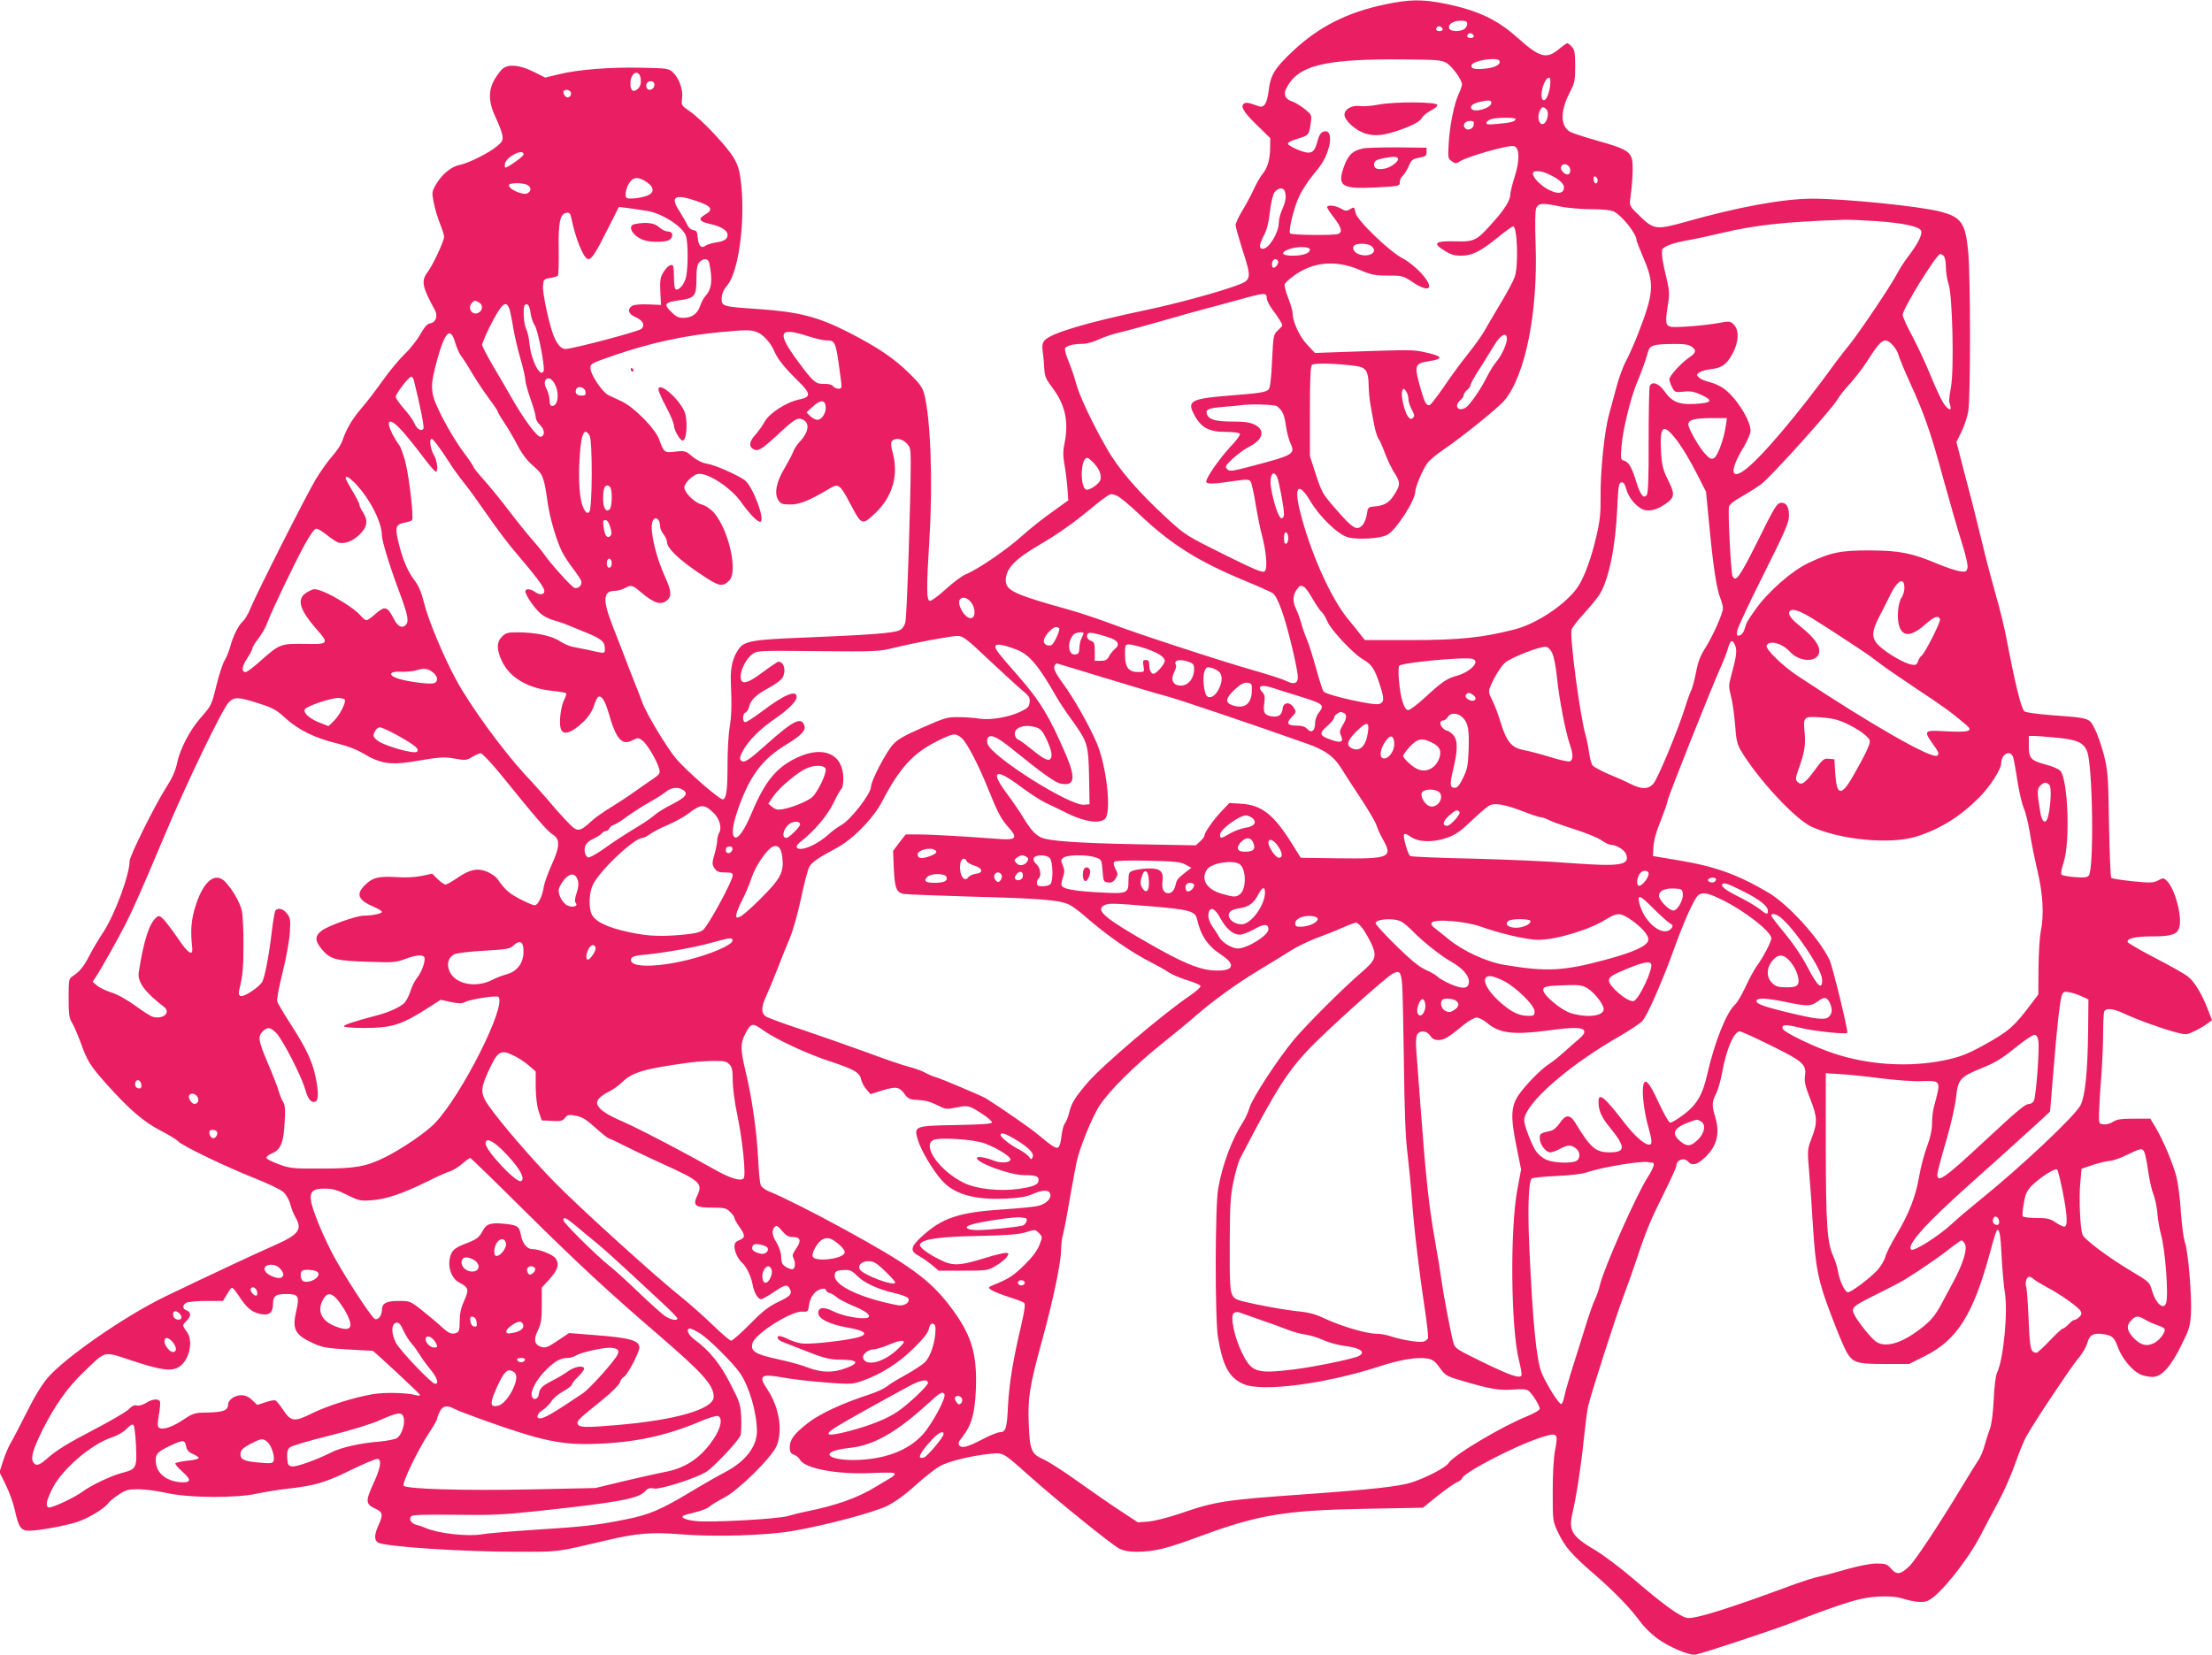 <?xml version="1.0" standalone="no"?>
<!DOCTYPE svg PUBLIC "-//W3C//DTD SVG 20010904//EN"
 "http://www.w3.org/TR/2001/REC-SVG-20010904/DTD/svg10.dtd">
<svg version="1.0" xmlns="http://www.w3.org/2000/svg"
 width="1280pt" height="958pt" viewBox="0 0 1280 958"
 preserveAspectRatio="xMidYMid meet">
<g transform="translate(0,958) scale(0.1,-0.1)"
fill="#e91e63" stroke="none">
<path d="M8012 9554 c-220 -47 -382 -130 -531 -270 -105 -99 -129 -138 -140
-230 -4 -37 -14 -72 -24 -81 -14 -14 -19 -14 -56 0 -22 9 -47 14 -56 11 -32
-13 -14 -48 65 -125 l80 -78 0 -53 c0 -68 -15 -120 -44 -155 -13 -15 -37 -57
-53 -93 -17 -36 -47 -92 -67 -124 -20 -33 -36 -69 -36 -79 0 -11 19 -77 41
-147 52 -159 50 -171 -29 -200 -103 -39 -355 -108 -528 -144 -351 -74 -551
-134 -589 -176 -13 -15 -16 -29 -11 -67 4 -26 8 -70 9 -98 2 -42 9 -59 45
-107 77 -101 98 -200 71 -329 -8 -37 -8 -67 -1 -108 6 -31 14 -92 18 -137 l6
-80 -93 -67 c-52 -36 -133 -101 -181 -144 -86 -77 -248 -188 -321 -218 -20 -8
-72 -47 -114 -85 -42 -39 -84 -69 -92 -68 -20 4 -21 64 -2 373 19 320 6 686
-31 825 -9 35 -27 61 -82 115 -92 91 -188 156 -361 244 -171 87 -283 116 -515
132 -211 14 -215 16 -214 63 1 26 11 49 35 78 61 77 99 344 80 561 -9 90 -15
118 -41 166 -34 64 -189 230 -262 279 -44 31 -46 33 -41 72 7 49 -17 117 -53
151 -24 23 -33 24 -182 27 -181 4 -364 -10 -478 -38 l-79 -19 -70 35 c-77 37
-136 44 -173 19 -12 -9 -34 -37 -49 -63 -39 -66 -37 -134 6 -224 18 -37 35
-83 38 -101 4 -30 1 -37 -33 -65 -46 -38 -166 -98 -215 -107 -47 -9 -102 -54
-135 -111 -25 -43 -26 -47 -14 -107 6 -34 23 -89 36 -121 13 -33 24 -67 24
-76 0 -25 -66 -166 -95 -204 -39 -52 -33 -84 41 -220 20 -35 6 -73 -28 -78
-15 -2 -32 -21 -56 -63 -18 -33 -59 -85 -91 -115 -31 -30 -89 -100 -128 -155
-39 -55 -94 -127 -123 -160 -53 -62 -88 -122 -109 -187 -7 -21 -33 -60 -58
-88 -25 -28 -67 -87 -95 -133 -56 -93 -347 -669 -379 -749 -11 -29 -32 -64
-46 -77 -26 -25 -55 -84 -73 -151 -6 -22 -20 -56 -31 -74 -11 -19 -31 -80 -45
-137 -30 -122 -30 -122 -93 -194 -63 -72 -118 -178 -136 -260 -9 -46 -28 -88
-64 -144 -64 -100 -211 -396 -211 -425 0 -80 -87 -314 -155 -416 -24 -36 -58
-93 -76 -128 -34 -67 -59 -97 -98 -122 -23 -15 -24 -21 -24 -127 0 -94 3 -116
21 -145 11 -18 31 -66 46 -105 39 -112 58 -142 149 -244 132 -148 217 -222
316 -273 48 -25 94 -53 102 -62 20 -25 281 -150 443 -214 76 -30 151 -66 166
-80 16 -15 34 -46 40 -71 6 -24 20 -59 31 -77 40 -70 17 -99 -129 -163 -90
-39 -416 -192 -627 -294 -233 -113 -579 -353 -679 -470 -35 -41 -80 -115 -124
-205 -39 -77 -79 -154 -90 -172 -11 -18 -31 -64 -43 -101 l-22 -68 36 -73 c20
-40 44 -106 53 -147 22 -101 35 -119 83 -119 57 0 207 28 279 51 65 22 157 77
179 109 7 10 34 32 60 49 40 27 55 31 114 31 37 0 111 -10 165 -22 128 -29
404 -30 524 -3 41 9 116 21 165 27 165 18 225 35 375 109 79 38 149 68 157 65
23 -9 14 -57 -28 -147 -45 -100 -44 -115 16 -143 40 -19 43 -33 15 -95 -25
-54 -25 -87 -2 -100 45 -24 488 -53 802 -53 251 0 220 -4 515 65 180 43 270
50 435 36 193 -16 498 -7 650 20 187 32 468 107 545 145 44 22 105 66 164 120
52 47 116 97 142 111 52 28 185 60 289 70 76 8 71 11 231 -132 161 -143 470
-392 513 -415 29 -15 58 -20 110 -20 96 1 170 19 361 90 338 125 494 151 970
159 l319 6 79 64 c44 35 95 72 113 81 19 8 34 19 34 24 0 29 300 186 449 235
104 34 109 30 90 -69 -9 -45 -14 -137 -14 -243 0 -169 0 -170 31 -235 40 -84
77 -127 204 -237 117 -101 217 -204 270 -278 20 -28 63 -71 96 -96 68 -51 192
-104 227 -96 52 11 443 141 553 183 210 82 337 125 407 140 80 17 178 18 227
4 79 -24 124 -28 155 -16 68 29 238 242 315 396 18 36 58 112 90 170 32 58 77
159 100 225 23 66 53 140 68 165 54 95 256 397 297 446 24 27 48 69 54 92 13
47 36 59 97 49 48 -8 59 -19 81 -79 22 -61 84 -135 130 -154 18 -8 49 -14 69
-14 52 0 106 59 168 186 43 86 50 109 54 176 6 101 -15 359 -34 415 -9 25 -19
104 -24 176 -4 73 -16 164 -25 202 -20 79 -77 215 -122 290 l-30 50 -94 0
c-74 0 -100 -4 -121 -18 -15 -10 -39 -17 -55 -15 -27 3 -28 4 -27 63 1 33 6
126 13 207 6 81 11 196 11 257 0 60 3 116 6 125 9 23 51 19 114 -10 73 -35
223 -89 300 -109 62 -16 63 -16 114 9 28 14 61 34 73 44 l23 17 -21 55 c-35
93 -80 168 -118 197 -19 16 -105 64 -190 108 -85 44 -157 86 -159 92 -6 22 45
33 146 33 109 0 142 12 153 53 17 63 -25 221 -71 267 -19 19 -22 20 -52 4 -28
-15 -45 -15 -147 -5 -64 7 -119 15 -124 20 -4 4 -10 143 -13 310 -4 278 -7
310 -29 399 -14 53 -37 122 -53 152 -32 65 -28 64 -247 80 -88 7 -154 16 -161
23 -20 22 -53 158 -104 425 -12 63 -39 174 -61 248 -21 74 -57 210 -79 302
-22 92 -64 261 -95 375 l-54 209 29 58 c16 32 34 86 40 121 13 85 13 785 -1
925 -16 163 -40 198 -161 229 -115 31 -553 75 -739 75 -169 0 -428 -47 -742
-136 -162 -45 -178 -43 -259 36 -59 57 -60 59 -54 102 15 108 18 209 7 236
-17 40 -49 56 -196 97 -71 20 -142 43 -157 51 -59 31 -61 118 -6 225 30 59 33
71 33 155 0 76 -3 95 -19 113 -11 12 -22 21 -27 21 -4 0 -26 -16 -49 -35 -71
-59 -111 -48 -237 65 -120 108 -233 161 -428 200 -127 25 -201 24 -343 -6z
m478 -114 c0 -10 -9 -24 -19 -30 -29 -15 -78 -12 -85 5 -9 23 22 45 65 45 32
0 39 -3 39 -20z m-142 -28 c2 -7 -6 -12 -17 -12 -21 0 -27 11 -14 24 9 9 26 2
31 -12z m180 -40 c2 -7 -6 -12 -17 -12 -21 0 -27 11 -14 24 9 9 26 2 31 -12z
m-160 -155 c33 -18 92 -98 92 -126 0 -8 -9 -33 -19 -55 -26 -55 -52 -181 -58
-287 -5 -82 -4 -87 18 -102 20 -15 26 -15 45 -2 46 30 287 98 316 89 31 -10
33 -81 4 -173 -14 -45 -26 -91 -26 -103 0 -35 -29 -84 -94 -157 -100 -114
-112 -121 -222 -118 -120 3 -136 -10 -68 -52 37 -24 59 -31 98 -31 64 0 111
23 211 104 44 36 85 65 91 66 24 0 32 -230 9 -293 -7 -21 -44 -91 -83 -155
-38 -64 -81 -137 -95 -162 -14 -25 -57 -84 -95 -132 -39 -48 -100 -132 -137
-187 -38 -55 -74 -102 -81 -105 -19 -7 -30 12 -52 89 -40 141 -38 151 46 164
89 14 82 29 -22 52 -68 15 -84 15 -409 4 l-228 -8 -43 46 c-45 46 -86 135 -86
183 0 14 -12 55 -26 90 -14 36 -23 71 -20 79 3 8 27 30 53 49 109 80 241 93
378 35 70 -30 91 -34 166 -34 82 0 88 -1 142 -37 104 -70 132 -37 47 55 -28
30 -73 66 -102 81 -74 36 -266 221 -274 264 -7 36 -7 36 -34 20 -17 -11 -26
-10 -51 5 -34 19 -79 23 -79 7 0 -6 18 -33 40 -61 42 -54 50 -83 24 -93 -26
-10 -272 -7 -279 3 -10 17 23 152 53 215 16 34 51 88 79 122 58 69 76 101 93
163 14 53 6 91 -19 91 -25 0 -37 -16 -50 -67 -17 -61 -38 -69 -108 -41 -31 13
-58 28 -60 35 -3 8 19 19 56 30 64 19 66 21 76 93 6 44 5 46 -34 78 -23 18
-55 38 -71 44 -56 19 -59 53 -12 116 75 99 235 131 642 128 196 -1 229 -3 258
-19z m308 12 c12 -20 -22 -40 -79 -46 -64 -7 -89 0 -81 21 10 26 146 47 160
25z m-4968 -110 c2 -25 -3 -40 -18 -54 -26 -23 -43 -9 -42 35 2 66 55 82 60
19z m5263 -1 c4 -47 -18 -118 -37 -118 -19 0 -18 50 0 95 15 35 35 47 37 23z
m-5187 -17 c10 -16 -5 -41 -25 -41 -19 0 -27 29 -12 43 9 10 31 9 37 -2z
m-481 -55 c8 -21 -16 -39 -31 -24 -7 7 -12 18 -12 25 0 18 36 17 43 -1z m5327
-61 c0 -31 -99 -60 -116 -34 -9 15 9 30 48 39 52 12 68 11 68 -5z m320 -40
c17 -20 1 -79 -22 -83 -23 -4 -34 41 -19 74 12 28 23 30 41 9z m-180 -54 c0
-14 -29 -22 -104 -28 -56 -5 -68 -4 -64 8 2 7 15 16 29 20 36 10 139 10 139 0z
m-242 -33 c-3 -25 -34 -36 -50 -20 -17 17 -1 42 27 42 22 0 26 -4 23 -22z
m-5498 -172 c0 -11 -91 -76 -106 -76 -3 0 -4 10 -2 22 6 40 108 92 108 54z
m6050 -71 c12 -15 7 -45 -8 -45 -20 0 -45 28 -39 44 8 20 31 21 47 1z m-133
-37 c67 -29 103 -58 103 -82 0 -36 -32 -42 -85 -16 -47 23 -95 71 -95 96 0 17
39 18 77 2z m298 -41 c0 -26 -20 -25 -23 2 -3 16 1 22 10 19 7 -3 13 -12 13
-21z m-5504 -10 c49 -33 47 -67 -6 -83 -22 -7 -57 -13 -77 -13 -34 -1 -38 2
-38 24 0 15 7 39 15 55 24 46 55 51 106 17z m-690 -17 c24 -13 25 -36 1 -49
-27 -14 -119 29 -106 50 7 12 81 11 105 -1z m4383 -36 c11 -28 6 -61 -14 -105
-11 -24 -20 -59 -20 -77 0 -58 -57 -152 -92 -152 -24 0 -23 21 6 78 17 31 28
76 34 134 6 50 17 99 26 113 19 28 51 33 60 9z m-3411 -55 c96 -32 109 -51 56
-82 -42 -23 -33 -40 29 -53 64 -14 102 -38 102 -63 0 -26 -18 -37 -70 -45 -24
-4 -50 -12 -57 -18 -23 -19 -42 -1 -45 44 -3 36 -7 44 -26 46 -14 2 -28 15
-35 30 -6 15 -27 50 -45 79 -55 84 -29 102 91 62z m5009 -35 c40 -8 120 -15
177 -15 69 0 113 -5 131 -14 47 -24 130 -129 130 -165 0 -5 19 -54 42 -108 62
-145 58 -199 -33 -434 -22 -56 -54 -128 -70 -158 -17 -31 -41 -97 -54 -146
-13 -49 -33 -122 -44 -163 -27 -95 -51 -332 -49 -481 1 -91 -4 -138 -25 -226
-27 -118 -66 -226 -102 -284 -63 -100 -239 -220 -370 -253 -186 -48 -322 -62
-599 -62 l-268 0 -27 34 c-14 19 -44 56 -66 82 -104 123 -228 402 -286 645
-31 133 -2 153 63 44 55 -93 162 -195 218 -210 57 -15 186 -8 227 14 50 25
163 200 163 252 1 27 42 125 69 162 12 18 57 55 99 83 99 67 311 238 346 279
123 146 196 512 182 906 -4 114 -3 191 3 208 13 31 36 33 143 10z m-5285 -25
c88 -15 208 -94 223 -147 12 -44 12 -170 1 -232 -9 -44 -44 -86 -62 -74 -5 3
-9 33 -9 68 0 34 -3 65 -6 69 -11 11 -34 -5 -55 -39 -18 -29 -21 -47 -18 -112
l4 -77 -71 3 c-41 2 -81 -1 -93 -7 -33 -18 -26 -48 13 -65 46 -19 61 -48 37
-70 -16 -15 -399 -116 -439 -116 -24 0 -47 25 -67 73 -26 63 -66 248 -63 291
3 39 5 41 41 47 20 3 41 9 45 13 4 4 6 71 5 149 -3 159 8 210 44 215 18 3 23
-3 28 -25 23 -119 73 -243 99 -243 21 0 44 37 115 179 l62 123 52 -6 c29 -4
80 -12 114 -17z m7113 -59 c154 -11 247 -31 257 -56 8 -21 -19 -75 -71 -143
-24 -31 -53 -76 -66 -101 -30 -61 -218 -341 -277 -414 -26 -32 -61 -77 -78
-100 -219 -303 -444 -568 -534 -630 -79 -55 -80 6 -1 136 22 37 40 80 40 95
-1 63 -87 197 -158 246 -20 14 -57 30 -81 36 -24 5 -51 17 -60 26 -15 15 -15
17 2 29 9 7 39 16 67 19 65 8 91 27 125 89 37 67 40 137 8 169 -20 20 -25 21
-85 10 -72 -14 -241 -28 -276 -23 -33 5 -37 23 -22 117 12 76 11 90 -8 171
-21 88 -27 123 -24 156 2 20 63 43 152 58 36 6 120 24 187 40 202 48 364 66
718 78 22 1 105 -3 185 -8z m-2926 -143 c48 -35 -13 -72 -75 -47 -30 13 -39
44 -16 53 24 10 73 7 91 -6z m-354 -22 c0 -21 -41 -35 -100 -35 -60 0 -73 16
-28 35 46 20 128 20 128 0z m3668 -37 c7 -7 12 -35 12 -63 0 -29 7 -74 16
-101 22 -64 32 -487 14 -591 -13 -80 -14 -81 -5 -110 11 -36 -12 -27 -40 15
-13 20 -47 93 -74 160 -27 67 -75 169 -105 226 -31 57 -56 112 -56 123 0 36
196 353 218 353 4 0 13 -5 20 -12z m-7144 -40 c21 -100 15 -151 -23 -193 -10
-11 -24 -37 -30 -57 -15 -44 -48 -68 -97 -68 -28 0 -44 8 -71 36 -44 43 -37
54 48 66 89 12 99 24 99 121 0 61 4 85 17 99 23 25 52 23 57 -4z m3291 12 c7
-12 -12 -40 -26 -40 -10 0 -12 34 -2 43 9 10 21 9 28 -3z m-65 -214 c0 -14 15
-44 34 -69 33 -44 56 -80 56 -91 0 -3 -12 -16 -26 -29 -25 -23 -26 -30 -33
-174 -4 -97 -11 -156 -19 -166 -15 -17 -49 -23 -232 -37 -213 -17 -240 -31
-204 -102 41 -82 86 -108 188 -108 41 0 78 -5 81 -10 4 -6 -21 -41 -56 -77
-62 -67 -139 -177 -139 -200 0 -16 38 -16 155 2 76 11 92 11 101 -1 6 -8 19
-65 29 -127 10 -61 26 -142 36 -180 27 -100 35 -200 17 -214 -11 -10 -59 10
-236 98 -213 106 -225 113 -324 204 -172 158 -287 291 -356 414 -84 146 -159
307 -177 378 -8 32 -27 86 -41 120 -15 34 -24 68 -21 76 6 16 50 27 106 27 20
0 61 12 91 26 30 14 84 32 120 40 36 8 148 39 250 68 102 30 208 59 235 66 28
7 111 30 185 50 168 47 180 48 180 16z m-4559 -26 c25 -14 24 -46 -2 -60 -37
-20 -67 28 -37 58 15 15 15 15 39 2z m178 -42 c5 -18 15 -66 21 -107 7 -41 25
-120 41 -175 16 -56 29 -112 29 -126 0 -14 14 -63 30 -110 17 -46 30 -94 30
-105 0 -12 11 -32 25 -45 28 -27 30 -63 3 -68 -19 -4 -101 107 -169 228 -23
41 -71 123 -106 182 -34 58 -63 114 -63 122 0 9 19 53 41 99 72 143 98 166
118 105z m121 -19 c3 -24 13 -56 24 -71 19 -28 60 -242 52 -265 -17 -44 -70
55 -81 150 -3 37 -13 80 -21 95 -14 28 -19 123 -7 136 15 15 28 -3 33 -45z
m1314 -113 c35 -15 77 -62 98 -112 20 -45 56 -90 133 -166 78 -76 80 -96 11
-110 -77 -16 -177 -81 -203 -132 -9 -17 -31 -48 -49 -69 -39 -42 -43 -71 -14
-87 27 -14 46 -3 137 81 101 94 118 104 147 91 44 -20 37 -73 -19 -132 -13
-14 -29 -38 -35 -55 -6 -16 -29 -59 -50 -95 -48 -79 -61 -147 -36 -185 14 -22
24 -25 71 -25 53 0 110 23 232 96 44 26 56 17 110 -86 70 -133 70 -133 149
-59 98 93 134 217 101 343 -12 44 -13 64 -5 73 17 21 57 15 83 -12 23 -22 25
-32 25 -117 0 -211 -22 -886 -31 -919 -6 -24 -18 -40 -36 -48 -34 -16 -191
-27 -538 -41 -314 -12 -359 -20 -392 -69 -34 -50 -47 -107 -44 -186 6 -141 4
-201 -7 -265 -6 -36 -12 -129 -12 -206 0 -155 -6 -203 -26 -211 -16 -6 -211
164 -272 236 -54 64 -176 267 -197 330 -9 25 -30 80 -47 121 -16 41 -44 111
-60 155 -17 44 -46 118 -64 165 -58 148 -54 200 14 200 15 0 40 7 56 15 40 21
44 20 95 -23 78 -66 117 -77 153 -45 25 23 23 53 -12 130 -54 118 -89 266 -76
318 11 44 46 26 46 -24 0 -10 9 -30 20 -44 11 -14 20 -35 20 -46 0 -34 72
-103 188 -180 113 -77 132 -81 172 -41 52 52 -4 295 -89 393 -20 22 -48 41
-71 47 -42 11 -100 69 -100 99 0 23 46 70 76 77 52 13 190 -75 250 -159 51
-71 95 -117 112 -117 35 0 -41 206 -89 241 -46 32 -172 88 -218 95 -27 4 -58
20 -84 41 -39 33 -44 35 -98 29 -64 -8 -67 -6 -94 69 -23 64 -147 190 -220
223 -28 13 -61 28 -75 35 -34 17 -100 115 -103 152 -2 30 -1 30 133 77 215 74
417 118 634 137 139 13 164 12 200 -3z m289 -21 c43 -14 90 -25 105 -25 58 0
58 0 89 -237 5 -38 3 -43 -14 -43 -12 0 -26 7 -33 15 -7 9 -27 14 -51 13 -47
-2 -63 11 -141 116 -136 182 -127 216 45 161z m-2039 -38 c9 -30 24 -65 35
-78 10 -13 39 -58 64 -101 25 -42 68 -106 96 -144 28 -37 51 -71 51 -76 0 -4
17 -34 39 -66 21 -31 55 -90 76 -130 26 -50 55 -88 91 -119 57 -50 61 -59 84
-218 13 -89 52 -219 83 -280 11 -22 39 -65 62 -95 23 -30 45 -63 48 -72 9 -25
-20 -51 -42 -39 -21 12 -137 141 -171 191 -13 19 -45 58 -70 86 -25 28 -88
106 -139 173 -50 66 -117 147 -147 180 -29 32 -54 63 -54 68 0 5 -27 45 -60
89 -33 43 -87 132 -120 197 -69 136 -73 167 -40 298 51 197 85 237 114 136z
m6086 21 c-1 -31 -31 -96 -62 -133 -14 -16 -38 -55 -53 -85 -39 -78 -102 -168
-126 -181 -43 -23 -66 12 -29 44 11 9 20 23 20 30 0 7 9 20 20 30 11 9 20 23
20 30 0 7 24 50 53 94 28 45 67 107 85 137 36 60 72 77 72 34z m2232 -35 c15
-16 30 -41 34 -58 4 -16 33 -86 64 -155 84 -183 121 -287 195 -560 37 -135 85
-301 107 -370 24 -76 37 -134 33 -148 -5 -21 -10 -23 -43 -19 -20 3 -76 21
-124 41 -154 65 -224 79 -393 80 -172 1 -231 -11 -361 -73 -97 -46 -233 -166
-306 -269 -50 -71 -50 -70 -64 -117 -5 -17 -18 -31 -28 -33 -16 -4 -18 0 -13
29 4 19 72 165 152 324 123 246 146 297 147 337 1 51 -14 78 -42 78 -27 0 -38
-17 -145 -234 -98 -196 -123 -231 -140 -189 -9 24 -27 372 -20 400 3 13 29 34
70 57 36 20 88 53 116 73 56 42 409 434 442 491 11 20 44 62 73 92 28 31 73
89 99 130 82 129 101 141 147 93z m-1164 -9 c30 -21 28 -35 -13 -63 -46 -31
-115 -107 -115 -126 0 -9 7 -30 16 -47 15 -29 18 -30 67 -25 42 4 63 0 105
-20 69 -32 57 -46 -42 -51 -92 -5 -131 12 -174 73 -33 47 -74 61 -86 29 -3 -9
-6 -151 -6 -316 1 -215 -3 -304 -11 -314 -18 -22 -36 0 -59 72 -26 87 -45 120
-71 127 -21 6 -22 10 -16 84 7 92 53 283 92 374 27 65 47 120 62 174 10 36 31
43 143 44 63 1 92 -3 108 -15z m-1938 -113 c55 -8 69 -31 70 -116 1 -33 5 -80
10 -105 4 -25 13 -74 20 -110 6 -36 18 -75 26 -88 9 -13 27 -54 40 -90 14 -37
39 -88 56 -114 33 -52 32 -67 -9 -129 -26 -40 -57 -57 -113 -61 -33 -3 -35 -5
-41 -46 -3 -24 -15 -52 -27 -64 -31 -31 -56 -16 -151 94 -77 88 -83 98 -116
200 l-35 108 0 258 c0 191 3 261 12 270 12 12 144 9 258 -7z m-5455 -83 c37
-149 61 -269 55 -279 -12 -19 -38 -3 -53 33 -8 18 -35 56 -61 84 -25 29 -46
59 -46 67 0 18 76 117 90 117 5 0 12 -10 15 -22z m810 -12 c34 -51 27 -136
-10 -136 -10 0 -15 11 -15 34 0 19 -8 47 -17 64 -30 52 10 88 42 38z m183 -53
c3 -19 -1 -23 -22 -23 -28 0 -41 14 -32 36 9 24 50 13 54 -13z m4762 -43 c0
-14 9 -42 20 -62 16 -30 17 -38 5 -48 -10 -8 -17 -6 -29 11 -20 30 -41 122
-32 146 7 17 8 17 22 -1 8 -11 14 -31 14 -46z m-3372 -43 c4 -35 -22 -77 -48
-77 -11 0 -30 10 -42 22 l-21 21 37 34 c43 40 70 40 74 0z m2613 1 c31 -26 41
-48 50 -112 5 -36 17 -81 26 -101 30 -63 18 -69 -216 -131 -121 -32 -135 -34
-149 -20 -15 14 -12 20 31 61 26 24 69 56 97 70 80 41 93 96 30 127 -26 13
-59 18 -127 18 -99 0 -139 11 -149 43 -9 27 8 35 96 42 41 3 84 7 95 9 59 9
202 5 216 -6z m2596 -110 c-11 -78 -47 -177 -68 -189 -17 -9 -25 -5 -52 24
-35 37 -97 146 -97 170 0 27 32 36 129 37 l94 0 -6 -42z m-7671 -20 c23 -24
76 -89 119 -145 42 -57 81 -103 86 -103 17 0 9 65 -11 98 -19 31 -28 92 -12
92 9 -1 53 -60 101 -135 20 -33 59 -86 84 -117 26 -32 88 -118 138 -190 50
-73 123 -170 163 -216 118 -138 166 -202 166 -223 0 -23 -28 -25 -56 -4 -24
18 -54 19 -54 2 0 -21 54 -100 89 -129 17 -15 51 -32 74 -38 23 -6 65 -20 92
-32 28 -11 77 -32 110 -45 76 -32 95 -49 95 -86 0 -32 5 -32 -100 -8 -25 5
-61 12 -81 16 -20 3 -56 18 -80 34 -48 32 -142 51 -249 51 -51 0 -65 -4 -85
-25 -32 -31 -32 -74 -1 -141 45 -96 151 -159 293 -173 40 -4 75 -10 78 -13 4
-3 -1 -21 -10 -38 -19 -37 -31 -126 -21 -164 11 -46 61 -32 133 37 27 26 49
59 59 89 8 26 20 50 25 54 19 11 39 -19 60 -90 44 -155 77 -193 139 -161 31
16 34 16 58 -2 28 -21 86 -120 97 -165 6 -23 2 -30 -34 -55 -23 -15 -70 -48
-104 -72 -34 -25 -98 -67 -142 -94 -44 -27 -96 -63 -115 -82 -56 -52 -73 -58
-104 -34 -15 12 -64 64 -110 117 -45 54 -122 140 -171 192 -130 142 -319 401
-398 550 -74 137 -157 338 -182 436 -16 66 -32 103 -58 137 -40 52 -71 129
-94 230 -18 78 -11 93 43 103 19 3 37 10 39 15 9 14 -15 230 -36 321 -11 48
-29 97 -38 110 -10 13 -28 42 -40 65 -41 82 -19 98 45 31z m7392 -73 c29 -39
77 -120 108 -181 l56 -110 19 -195 c22 -235 43 -372 64 -421 8 -21 15 -47 15
-59 0 -30 -60 -164 -104 -233 -27 -42 -41 -79 -52 -139 -9 -45 -21 -90 -27
-102 -6 -11 -21 -51 -33 -90 -42 -137 -163 -428 -188 -453 -31 -32 -68 -31
-132 1 -27 14 -83 39 -125 56 -42 18 -83 40 -92 49 -8 9 -17 42 -21 72 -4 30
-13 78 -21 105 -33 116 -92 565 -81 610 3 12 36 55 74 96 37 41 77 90 89 109
53 89 91 272 101 492 6 132 9 153 24 156 12 2 20 -8 28 -37 12 -47 51 -96 91
-117 35 -18 82 -8 135 28 55 38 58 56 17 138 -30 61 -36 84 -41 160 -9 162 12
176 96 65z m-6296 33 c17 -31 16 -424 -2 -441 -9 -9 -15 -8 -25 7 -26 35 -38
127 -33 266 7 171 26 227 60 168z m2919 -160 c31 -35 43 -64 37 -94 -4 -23
-65 -65 -83 -58 -37 15 -32 184 6 184 6 0 24 -15 40 -32z m1058 -77 c11 -20
41 -179 41 -217 0 -14 -6 -24 -15 -24 -15 0 -47 95 -60 177 -11 68 11 108 34
64z m-5334 -38 c86 -91 155 -225 155 -304 0 -29 49 -189 101 -326 52 -141 58
-173 33 -194 -20 -17 -44 -3 -65 39 -38 73 -52 77 -108 27 -21 -19 -44 -35
-50 -35 -7 0 -24 13 -37 30 -31 36 -153 113 -217 137 -47 17 -49 17 -85 -2
-68 -37 -55 -96 48 -215 76 -86 73 -90 -67 -87 -138 2 -145 0 -255 -98 -40
-36 -79 -65 -86 -65 -26 0 -23 31 7 77 17 25 31 52 31 59 0 7 16 34 36 59 20
26 42 66 50 88 21 60 149 328 212 445 37 68 61 102 73 102 9 0 38 -18 65 -40
26 -21 57 -41 68 -42 37 -6 79 11 118 49 44 43 49 81 18 128 -11 17 -20 36
-20 43 0 7 -18 43 -40 79 -22 37 -40 70 -40 75 0 17 20 6 55 -29z m1479 -29
c10 -27 7 -109 -6 -122 -20 -20 -38 6 -38 58 0 57 7 80 25 80 7 0 16 -7 19
-16z m2930 -44 c14 -5 73 -54 130 -108 184 -174 337 -270 606 -382 78 -32 151
-65 164 -73 15 -10 34 -46 54 -104 34 -94 92 -337 92 -383 0 -37 -23 -44 -68
-21 -20 10 -104 37 -185 60 -189 54 -662 208 -831 272 -72 27 -180 63 -241 80
-316 88 -365 111 -365 170 0 66 51 121 191 203 112 66 197 126 294 206 77 64
112 89 127 90 4 0 18 -4 32 -10z m-2933 -180 c9 -31 10 -43 1 -52 -18 -18 -33
2 -39 51 -5 33 -3 41 10 41 10 0 21 -15 28 -40z m3924 -65 c0 -16 -6 -30 -12
-32 -9 -3 -13 7 -13 32 0 25 4 35 13 33 6 -3 12 -17 12 -33z m-3915 -145 c0
-25 -18 -36 -26 -16 -8 21 3 49 16 41 5 -3 10 -15 10 -25z m7480 -143 c0 -18
-7 -43 -16 -55 -21 -31 -29 -121 -14 -166 21 -64 71 -61 151 10 52 46 76 54
85 30 6 -14 -89 -200 -107 -212 -6 -3 -15 -17 -20 -31 -8 -22 -14 -25 -41 -19
-40 8 -133 61 -180 104 -50 45 -51 83 -1 177 20 39 49 96 64 127 41 82 79 99
79 35z m-3476 7 c9 -3 32 -35 51 -69 20 -35 43 -69 52 -76 9 -8 24 -33 34 -56
22 -51 148 -185 205 -219 53 -31 68 -54 99 -149 26 -80 25 -101 -5 -110 -32
-10 -299 50 -321 72 -5 5 -24 65 -43 133 -19 69 -43 146 -55 172 -11 26 -25
67 -31 90 -6 24 -20 62 -31 85 -21 44 -18 84 9 116 17 20 15 19 36 11z m-1925
-90 c25 -32 28 -82 4 -91 -34 -13 -93 84 -66 110 14 15 43 6 62 -19z m4864
-91 c43 -27 112 -70 154 -98 42 -27 101 -67 132 -87 31 -20 79 -55 106 -76 28
-22 127 -90 220 -152 153 -101 194 -131 284 -207 41 -35 15 -43 -116 -36 -138
7 -137 9 -59 -101 14 -21 16 -30 7 -39 -26 -26 -376 174 -809 461 -86 57 -187
155 -179 175 13 34 89 14 132 -33 67 -74 188 -63 171 17 -8 34 -45 77 -109
128 -51 41 -72 69 -62 85 13 20 53 9 128 -37z m-4353 -63 c0 -22 -33 -89 -46
-94 -22 -8 -44 4 -44 24 0 26 48 80 71 80 10 0 19 -4 19 -10z m140 -26 c0 -3
-5 -15 -11 -27 -7 -11 -12 -37 -13 -57 -1 -28 -5 -36 -23 -38 -42 -6 -50 68
-12 114 11 13 59 20 59 8z m145 -23 c56 -18 69 -42 35 -69 -11 -9 -26 -28 -33
-42 -10 -19 -20 -25 -47 -25 l-35 0 0 54 c0 46 -3 55 -22 62 -23 8 -30 29 -16
43 8 8 48 0 118 -23z m-690 -133 c83 -77 169 -157 193 -176 36 -30 43 -40 40
-66 -2 -26 -11 -35 -48 -53 -68 -34 -174 -52 -240 -43 -30 5 -86 9 -124 9 -64
1 -80 -4 -207 -60 -105 -46 -147 -70 -172 -99 -40 -43 -127 -211 -127 -244 0
-41 -121 -196 -174 -223 -17 -9 -50 -33 -74 -55 -24 -22 -67 -51 -97 -64 -71
-33 -114 -17 -62 24 78 60 156 153 190 224 20 42 41 79 47 83 5 3 10 30 10 58
0 141 -112 193 -263 124 -122 -56 -189 -136 -267 -322 -43 -102 -79 -153 -99
-141 -19 12 -12 72 20 163 69 195 140 289 280 374 83 50 113 81 104 108 -17
55 -64 31 -220 -108 -105 -94 -130 -110 -147 -93 -10 10 -7 22 12 58 33 60
100 126 186 185 74 50 124 100 124 125 0 44 -72 14 -205 -87 -43 -32 -85 -59
-92 -59 -18 0 -17 49 1 56 8 3 18 18 21 34 8 38 43 71 115 109 33 18 66 42 75
54 26 37 14 97 -20 97 -5 0 -46 -27 -90 -60 -94 -71 -131 -77 -129 -23 2 43
34 102 68 127 27 20 37 21 377 17 331 -3 355 -2 437 18 120 30 330 69 372 70
32 0 50 -13 185 -141z m4316 85 c12 -29 6 -67 -25 -181 -13 -46 -13 -59 0
-110 9 -31 19 -105 24 -164 6 -88 12 -115 33 -151 96 -163 314 -398 409 -442
169 -77 457 -104 608 -57 136 43 249 113 360 223 62 61 130 166 130 199 0 55
52 83 69 38 4 -13 16 -75 25 -138 10 -63 26 -133 36 -155 10 -22 26 -85 35
-140 8 -55 29 -156 45 -225 32 -136 39 -255 19 -351 -6 -30 -12 -124 -13 -209
l-1 -156 -30 -40 c-112 -149 -135 -170 -292 -257 -99 -55 -156 -74 -270 -93
-189 -30 -399 -14 -584 46 -115 37 -294 123 -303 145 -9 26 15 27 105 5 78
-19 269 -39 269 -28 0 34 -85 382 -103 421 -57 122 -238 322 -355 391 -185
108 -309 152 -535 189 l-132 22 3 55 c2 35 17 90 43 152 21 54 39 105 39 114
0 16 256 660 309 777 17 37 35 85 41 107 13 47 26 51 41 13z m-4159 -23 c73
-27 128 -92 232 -275 15 -27 55 -87 88 -132 92 -128 96 -142 100 -328 l3 -160
-31 -3 c-84 -8 -542 282 -560 354 -4 14 -2 30 4 36 18 18 55 1 141 -69 177
-143 247 -193 280 -199 79 -15 87 30 31 163 -96 224 -151 315 -276 458 -118
134 -134 155 -134 172 0 20 41 14 122 -17z m748 6 c73 -25 110 -49 110 -72 0
-18 -49 -74 -65 -74 -15 0 -25 22 -25 56 0 17 -6 24 -19 24 -17 0 -19 -5 -14
-35 6 -35 5 -35 -31 -35 -55 0 -76 27 -76 100 0 57 1 60 24 60 13 0 56 -11 96
-24z m2352 -26 c10 -20 22 -83 28 -145 12 -121 50 -315 74 -384 20 -56 20 -90
0 -98 -9 -3 -61 8 -117 26 -56 17 -124 35 -152 40 -68 13 -97 48 -131 158 -14
48 -37 108 -50 132 -17 32 -20 49 -14 67 22 56 60 121 88 147 31 29 200 96
237 93 12 0 27 -15 37 -36z m-445 -47 c9 -23 -47 -68 -105 -84 -58 -15 -86
-34 -186 -126 -43 -40 -87 -73 -97 -73 -12 0 -22 14 -33 48 -18 56 -30 192
-19 209 9 13 244 39 366 42 55 1 69 -2 74 -16z m-1658 -4 c25 -9 31 -16 31
-40 0 -66 -47 -111 -99 -94 -28 9 -35 39 -16 75 9 17 13 35 10 40 -17 28 20
38 74 19z m-483 -94 c154 -47 313 -94 355 -105 63 -16 533 -175 816 -276 101
-36 152 -73 193 -139 19 -31 72 -113 118 -182 45 -69 85 -138 88 -152 4 -14
19 -49 35 -77 61 -108 42 -116 -260 -112 l-214 3 -45 72 c-110 178 -180 234
-302 241 l-66 4 -43 -45 c-47 -49 -101 -125 -101 -143 0 -6 -11 -21 -25 -34
l-25 -23 -332 6 c-356 7 -524 19 -567 41 -34 18 -60 48 -101 116 -18 30 -59
90 -91 133 -102 136 -72 155 73 47 51 -38 116 -81 143 -94 28 -13 89 -43 136
-66 94 -46 179 -59 212 -31 41 33 11 307 -47 441 -45 105 -134 261 -195 344
-48 65 -60 94 -44 109 3 4 7 7 8 7 1 0 128 -38 281 -85z m657 38 c21 -20 22
-55 1 -99 -20 -41 -49 -60 -69 -44 -18 15 -28 110 -15 144 9 24 14 27 38 21
15 -3 35 -14 45 -22z m-4549 -4 c31 -24 34 -55 6 -64 -24 -7 -151 9 -206 27
-61 20 -52 44 16 40 30 -1 69 2 85 7 47 15 70 13 99 -10z m4740 -106 c-1 -80
-46 -111 -118 -83 -38 14 -32 42 19 89 35 32 53 41 73 39 25 -3 27 -7 26 -45z
m112 18 c16 -6 89 -28 162 -51 142 -44 149 -50 112 -97 -11 -14 -20 -40 -20
-58 0 -45 -21 -61 -45 -35 -13 14 -31 20 -61 20 -55 0 -63 14 -29 50 27 28 27
30 11 55 -23 35 -60 31 -64 -7 -4 -38 -25 -51 -66 -44 -40 8 -48 22 -40 79 5
32 2 47 -10 59 -34 35 -10 48 50 29z m1170 -45 c27 -20 6 -43 -25 -27 -22 12
-26 23 -14 34 9 10 17 9 39 -7z m-7030 -47 c83 -26 104 -38 156 -86 73 -67
170 -115 298 -146 65 -16 118 -37 164 -65 82 -49 147 -60 256 -43 188 31 195
31 262 20 61 -11 69 -10 101 10 19 11 41 21 49 21 8 0 56 -51 107 -112 215
-266 279 -340 309 -358 44 -27 43 -69 -7 -179 -21 -47 -41 -102 -44 -122 -8
-56 -34 -109 -53 -109 -9 0 -47 16 -85 36 -65 34 -87 54 -131 117 -10 14 -38
33 -63 43 -56 21 -98 11 -174 -41 -28 -19 -56 -35 -63 -35 -7 0 -27 14 -45 31
l-32 32 -61 -13 c-37 -8 -93 -11 -146 -7 -103 6 -137 -2 -181 -45 -55 -53 -42
-88 50 -127 26 -11 47 -24 47 -29 0 -10 -56 -22 -104 -22 -43 0 -206 -58 -243
-86 -43 -32 -42 -60 2 -112 47 -55 78 -63 266 -69 142 -5 161 -4 213 16 61 23
101 27 111 11 10 -16 -14 -87 -41 -119 -13 -16 -31 -52 -39 -78 -8 -27 -25
-59 -37 -70 -27 -25 -92 -54 -163 -72 -123 -32 -185 -53 -185 -61 0 -6 48 -10
113 -10 167 0 219 16 385 123 l62 40 59 -13 c43 -9 64 -9 79 -1 32 17 186 41
196 31 50 -49 -213 -571 -369 -733 -50 -52 -194 -150 -290 -197 -108 -53 -172
-64 -365 -64 -161 -1 -181 1 -244 24 -39 14 -71 30 -74 37 -2 7 12 19 32 27
50 21 67 61 73 177 5 76 3 103 -9 121 -8 13 -20 43 -27 68 -7 24 -35 96 -62
158 -54 127 -58 153 -29 182 28 28 46 25 81 -12 38 -42 142 -245 164 -320 17
-61 36 -84 60 -74 19 7 19 59 0 148 -18 86 -56 165 -145 303 -39 60 -73 118
-76 130 -3 11 11 85 31 165 20 80 39 183 42 230 5 77 3 88 -17 113 -23 29 -54
35 -67 15 -4 -7 -13 -60 -20 -118 -14 -123 -38 -255 -54 -290 -13 -30 -107
-93 -127 -85 -10 4 -12 13 -8 33 20 81 25 131 25 267 0 83 -4 170 -10 195 -11
47 -52 119 -94 164 -57 62 -125 10 -171 -130 -28 -86 -33 -147 -22 -249 6 -53
-24 -34 -82 53 -31 45 -68 94 -82 109 -23 23 -29 25 -43 13 -41 -34 -73 -132
-102 -317 -9 -56 35 -116 145 -200 42 -33 -1 -74 -62 -59 -13 3 -59 32 -102
64 -47 34 -103 66 -139 77 -33 11 -71 29 -84 41 l-25 21 19 29 c26 38 130 223
171 304 43 84 102 218 231 525 123 293 330 723 367 760 32 32 55 32 172 -6z
m499 21 c9 -15 -30 -92 -65 -125 l-29 -28 -46 18 c-60 22 -100 57 -92 78 7 18
146 66 194 67 17 0 35 -5 38 -10z m5779 -76 c22 -8 20 -32 -5 -73 -17 -28 -19
-39 -9 -59 16 -36 0 -44 -52 -26 -74 25 -78 38 -29 80 22 20 41 42 41 49 0 8
8 19 18 24 21 13 17 12 36 5z m691 -28 c31 -31 38 -74 33 -194 -3 -82 -8 -107
-32 -155 -19 -40 -33 -57 -47 -57 -30 0 -31 19 -9 111 27 112 26 166 -2 196
-12 13 -27 23 -33 23 -7 0 -20 9 -29 19 -18 20 -14 41 7 41 7 0 18 9 25 20 17
27 58 25 87 -4z m2209 -29 c83 -38 146 -85 146 -108 0 -22 -31 -86 -97 -201
-68 -119 -95 -115 -103 15 l-5 82 -32 3 c-29 3 -36 -3 -82 -66 -56 -76 -77
-91 -99 -68 -13 13 -13 22 7 78 33 92 40 135 34 205 -9 95 -7 97 91 91 60 -4
100 -13 140 -31z m-2758 -54 c-11 -80 -46 -116 -92 -95 -36 17 -29 45 23 96
61 61 78 61 69 -1z m-1918 26 c24 -8 37 -24 55 -62 31 -66 38 -98 27 -117 -12
-19 -38 -6 -118 59 -35 28 -67 51 -72 51 -5 0 -12 10 -16 22 -14 45 54 71 124
47z m-3702 -43 c107 -60 132 -81 117 -97 -16 -16 -195 35 -232 67 -22 19 -24
25 -13 48 6 14 20 26 30 26 10 0 54 -20 98 -44z m3267 -16 c30 -24 100 -158
156 -299 55 -136 75 -174 118 -221 54 -61 43 -74 -60 -66 -166 13 -384 26
-459 26 l-77 0 -37 -47 -36 -48 4 -100 c5 -113 15 -140 55 -149 15 -3 195 -10
398 -16 383 -10 501 -19 557 -44 18 -7 62 -39 98 -71 126 -110 264 -206 382
-266 34 -17 79 -42 99 -56 21 -14 71 -35 110 -47 40 -12 74 -27 76 -33 2 -6
-23 -30 -57 -53 -160 -108 -511 -407 -596 -506 -74 -87 -92 -116 -106 -170 -6
-27 -18 -56 -25 -65 -8 -9 -16 -40 -20 -70 -3 -30 -10 -60 -16 -67 -12 -15
-32 -3 -122 72 -47 39 -194 141 -299 208 -23 14 -268 118 -294 124 -15 4 -40
15 -57 24 -16 10 -59 26 -95 35 -36 9 -144 46 -240 82 -96 35 -263 94 -370
130 -107 35 -205 71 -217 79 -30 19 -29 55 3 124 14 30 43 100 64 155 21 55
53 133 70 174 18 42 47 145 66 234 18 88 40 170 49 183 17 26 57 53 155 105
92 48 214 172 264 269 101 194 179 280 317 349 93 47 107 49 142 21z m2505
-31 c3 -41 -28 -89 -59 -89 -33 0 -23 65 19 113 22 25 37 16 40 -24z m3834 31
c117 -11 154 -28 175 -78 33 -78 41 -683 10 -720 -9 -11 -27 -13 -81 -9 -38 3
-73 10 -77 14 -5 5 1 38 13 73 38 118 25 478 -20 529 -10 10 -46 26 -82 35
-89 24 -100 36 -100 108 l0 58 33 0 c17 0 76 -5 129 -10z m-3613 -30 c45 -22
55 -50 37 -95 -24 -57 -79 -80 -129 -54 -31 16 -77 60 -77 74 0 7 17 30 38 53
45 48 72 53 131 22z m-3511 -152 c5 -27 -48 -136 -79 -163 -31 -25 -112 -58
-170 -69 -28 -5 -42 -2 -60 13 l-23 19 27 40 c32 49 137 138 192 164 49 22
108 20 113 -4z m7082 -93 c12 -15 7 -123 -9 -183 -12 -45 -35 -33 -44 23 -20
124 -20 135 -2 156 22 23 38 24 55 4z m-7905 -29 c29 -21 12 -42 -67 -82 -40
-20 -86 -48 -103 -64 -16 -15 -69 -50 -116 -78 -48 -29 -124 -78 -169 -111
-46 -33 -89 -57 -97 -54 -19 8 -27 48 -13 73 6 12 26 28 44 35 18 8 38 21 46
29 7 9 19 16 27 16 7 0 16 7 19 15 3 8 15 17 26 21 12 3 48 26 81 51 34 24 90
60 126 80 36 20 79 47 94 60 32 26 74 30 102 9z m4366 -6 c41 -23 7 -95 -42
-88 -32 4 -66 63 -49 83 14 17 63 20 91 5z m491 -116 c48 -19 95 -34 103 -34
9 0 32 -8 53 -19 20 -10 89 -34 152 -54 63 -20 130 -48 149 -62 19 -14 43 -25
53 -25 30 0 78 -29 87 -53 25 -65 -31 -74 -316 -53 -120 10 -376 21 -570 26
-194 4 -357 11 -362 15 -14 8 -44 112 -36 125 4 6 18 1 36 -12 44 -33 130 -36
210 -8 52 18 78 36 146 101 46 44 93 84 106 89 32 13 90 2 189 -36z m-4685 -7
c37 -34 52 -90 34 -118 -6 -11 -11 -30 -11 -45 0 -14 -7 -50 -16 -80 -14 -50
-14 -57 0 -79 13 -20 25 -25 61 -25 36 0 45 -3 45 -17 -1 -33 -144 -296 -172
-316 -20 -15 -53 -22 -135 -29 -131 -11 -209 -5 -338 27 -106 27 -164 61 -176
106 -13 46 -8 114 11 156 35 79 240 273 288 273 7 0 28 10 45 23 18 13 63 36
101 52 38 16 89 44 114 62 77 59 95 61 149 10z m4319 2 c7 -12 -53 -79 -72
-79 -30 0 -25 25 9 57 39 35 52 40 63 22z m-1202 -32 c33 -24 16 -51 -36 -58
-25 -4 -66 -19 -90 -33 -53 -31 -58 -32 -58 -7 0 30 110 111 151 111 8 0 23
-6 33 -13z m-2614 -39 c0 -14 -65 -78 -79 -78 -37 0 -11 73 32 89 25 9 47 4
47 -11z m2624 -111 c12 -34 -2 -47 -52 -47 -43 0 -52 23 -21 56 30 32 61 28
73 -9z m143 -17 c25 -37 27 -65 3 -65 -18 0 -60 61 -60 87 0 30 31 18 57 -22z
m-2870 -62 c10 -87 -9 -123 -126 -240 -142 -142 -175 -145 -107 -10 19 37 44
96 55 131 23 70 90 167 124 181 31 11 48 -9 54 -62z m-289 45 c-5 -26 -38 -29
-38 -4 0 15 6 21 21 21 14 0 19 -5 17 -17z m1172 -3 c19 -12 6 -24 -42 -40
-40 -12 -58 -8 -58 15 0 24 72 43 100 25z m530 -40 c12 -7 12 -13 4 -27 -15
-24 -48 -28 -64 -7 -12 14 -12 18 5 30 22 16 34 17 55 4z m134 -6 c19 -19 22
-134 4 -152 -7 -7 -27 -12 -45 -12 -26 0 -33 4 -33 19 0 11 5 23 10 26 17 11
11 61 -10 80 -23 21 -26 41 -7 48 26 11 66 6 81 -9z m266 3 c34 -12 35 -13 40
-77 5 -62 6 -65 32 -68 20 -2 31 3 43 22 15 23 15 27 0 56 -11 22 -13 36 -7
42 6 6 80 9 194 6 153 -3 189 -7 217 -22 l35 -19 -25 -19 c-53 -42 -59 -48
-65 -75 -9 -37 -22 -53 -45 -53 -25 0 -38 27 -32 69 7 58 -13 76 -84 74 -32
-1 -71 -7 -86 -12 -24 -9 -27 -15 -27 -60 0 -72 -7 -75 -158 -67 -140 7 -208
18 -225 35 -7 7 -7 21 3 50 11 33 11 45 0 72 -12 28 -12 33 5 45 23 17 136 18
185 1z m-747 -21 c3 -8 24 -20 47 -27 48 -15 52 -42 5 -47 -16 -2 -34 -11 -41
-19 -26 -37 -58 20 -46 83 5 26 27 32 35 10z m1577 -16 c42 -23 45 -147 4
-177 -23 -17 -34 -16 -102 3 -90 25 -126 85 -87 142 26 36 141 56 185 32z
m-1252 -76 c-4 -21 -39 -26 -45 -8 -2 7 4 19 13 28 19 20 38 8 32 -20z m730
-19 c4 -56 -12 -80 -34 -51 -17 23 -18 45 -4 81 15 40 35 25 38 -30z m2892 38
c0 -27 -44 -78 -59 -69 -14 9 -7 52 11 73 16 19 48 16 48 -4z m-3744 -8 c4 -8
0 -22 -7 -31 -11 -13 -14 -13 -27 0 -17 17 -9 46 13 46 9 0 18 -7 21 -15z
m-2453 -28 c6 -20 5 -42 -6 -75 -11 -33 -13 -50 -5 -59 15 -18 -17 -28 -47
-15 -31 14 -58 67 -51 97 3 13 18 38 32 55 33 38 63 37 77 -3z m2134 17 c8
-23 -14 -34 -69 -34 -52 0 -66 11 -42 34 21 22 102 22 111 0z m4453 -13 c0 -6
-5 -13 -10 -16 -15 -9 -43 3 -35 15 8 13 45 13 45 1z m-3020 -34 c0 -17 -20
-37 -37 -37 -13 0 -18 32 -6 43 11 12 43 7 43 -6z m3181 -38 c90 -45 139 -84
139 -110 0 -25 -6 -24 -49 10 -20 16 -70 45 -111 66 -83 41 -112 63 -104 77 8
12 34 3 125 -43z m-2771 -6 c-1 -74 -81 -183 -135 -183 -56 0 -97 50 -62 77 6
6 29 13 51 16 52 8 82 30 106 77 24 47 40 52 40 13z m2418 -8 c3 -36 -31 -95
-55 -95 -25 0 -83 60 -83 85 0 29 34 45 90 42 42 -2 45 -4 48 -32z m220 -30
c131 -62 292 -187 292 -226 0 -21 -50 -115 -87 -165 -12 -17 -40 -68 -62 -115
-21 -46 -49 -93 -61 -104 -49 -44 -118 -215 -160 -400 -28 -124 -61 -179 -139
-238 -35 -26 -70 -47 -77 -45 -8 2 -38 55 -67 118 -55 120 -81 147 -89 91 -7
-47 8 -160 33 -244 16 -58 19 -81 11 -89 -18 -18 -84 35 -149 119 -120 156
-153 183 -153 125 0 -49 17 -89 64 -146 94 -115 94 -146 1 -146 -82 0 -110 24
-200 172 -29 48 -56 48 -88 -1 -17 -25 -37 -43 -55 -47 -59 -13 -62 -15 -62
-43 0 -35 35 -81 61 -81 10 0 36 9 56 20 45 24 62 25 91 4 27 -19 29 -60 3
-74 -29 -15 -125 -12 -170 6 -24 10 -49 30 -65 54 -25 39 -66 146 -66 175 0
94 252 316 555 489 55 32 112 70 127 84 29 29 120 238 188 427 52 147 115 286
137 303 26 19 53 15 131 -23z m-298 -137 c21 -13 23 -17 11 -32 -46 -55 -158
34 -185 147 -13 53 5 46 77 -27 40 -40 83 -79 97 -88z m-3000 96 c217 -18 256
-28 266 -71 22 -99 61 -157 143 -211 92 -61 65 -99 -62 -88 -78 8 -176 50
-364 158 -250 143 -304 189 -255 217 23 14 47 14 272 -5z m402 -69 c33 -61 73
-95 112 -95 16 0 53 14 83 31 57 33 83 33 83 0 0 -35 -122 -111 -178 -111 -33
0 -92 36 -107 66 -5 10 -20 33 -31 49 -28 39 -37 70 -29 96 11 33 38 18 67
-36z m2369 -4 c68 -46 111 -95 107 -122 -4 -34 -84 -70 -243 -113 -246 -67
-346 -72 -589 -31 -104 17 -244 82 -325 150 -27 22 -61 49 -76 61 -19 13 -26
24 -20 33 14 24 196 9 285 -23 112 -40 268 -76 330 -76 105 0 300 59 394 119
62 38 81 39 137 2z m872 9 c81 -64 239 -300 241 -359 2 -65 -26 -42 -84 70
-34 65 -85 140 -133 198 -42 50 -77 96 -77 101 0 16 26 11 53 -10z m-2678 -10
c0 -19 -50 -43 -95 -44 -28 -1 -35 3 -35 19 0 26 41 46 90 43 28 -2 40 -8 40
-18z m483 -14 c15 -8 45 -33 67 -56 56 -58 160 -141 220 -175 67 -38 105 -80
105 -116 0 -43 -34 -47 -109 -14 -33 15 -66 34 -73 42 -7 8 -37 26 -67 39 -40
18 -85 55 -173 141 -65 64 -118 122 -118 129 0 25 106 32 148 10z m747 5 c10
-17 -38 -41 -83 -41 -45 0 -69 23 -41 41 19 12 116 11 124 0z m-971 -44 c14
-18 37 -59 52 -90 33 -74 26 -94 -64 -171 -101 -87 -306 -291 -382 -381 -91
-108 -247 -346 -260 -398 -7 -23 -22 -58 -35 -78 -66 -102 -121 -247 -146
-389 -18 -103 -19 -754 -1 -860 28 -168 64 -234 147 -271 105 -48 479 1 787
102 123 40 222 56 281 45 27 -5 44 -18 69 -54 33 -45 39 -48 134 -76 161 -47
209 -55 289 -49 55 4 79 2 91 -8 23 -19 64 -85 64 -103 0 -8 -29 -25 -67 -41
-147 -58 -433 -228 -461 -274 -14 -24 -122 -81 -211 -111 -74 -24 -227 -41
-631 -70 -452 -32 -507 -40 -715 -112 -66 -22 -147 -43 -180 -45 l-60 -5 -105
69 c-58 38 -169 115 -247 171 -78 56 -166 112 -195 125 -70 31 -79 52 -85 207
-6 148 4 214 77 481 63 228 110 453 110 522 0 29 5 68 10 87 6 19 24 113 40
209 17 95 35 193 40 216 19 85 89 257 131 323 57 88 203 233 364 362 72 57
159 129 195 161 101 88 232 183 369 266 69 42 153 93 186 114 33 21 96 51 140
68 44 16 112 43 150 60 39 17 75 30 82 31 7 0 23 -15 37 -33z m-3646 -74 c-2
-11 -32 -30 -78 -50 -220 -94 -536 -126 -507 -51 4 11 27 18 79 22 113 11 294
43 388 70 106 30 122 31 118 9z m-1210 -37 c9 -79 -27 -137 -98 -156 -23 -6
-59 -20 -80 -31 -94 -49 -212 -27 -247 45 -21 44 -10 84 27 103 14 6 91 16
172 20 134 8 150 11 170 31 30 29 52 24 56 -12z m418 0 c7 -18 -35 -78 -48
-70 -5 4 -7 18 -3 33 12 46 40 66 51 37z m6913 -81 c37 -43 59 -110 44 -133
-8 -13 -25 -17 -66 -17 -45 0 -61 5 -81 24 -36 33 -35 88 0 130 34 41 64 40
103 -4z m-805 -14 c15 -24 -68 -203 -100 -215 -30 -11 -144 83 -144 119 0 20
21 33 111 70 85 35 123 42 133 26z m-1440 -124 c3 -40 7 -245 10 -457 3 -258
9 -426 20 -510 8 -69 20 -190 26 -270 13 -179 44 -435 75 -638 13 -84 21 -160
18 -168 -3 -8 -15 -17 -28 -20 -26 -6 -127 11 -186 31 -23 8 -61 15 -84 15
-57 0 -202 43 -295 86 -59 28 -95 38 -170 45 -52 6 -153 23 -225 38 -122 26
-131 29 -145 57 -12 24 -15 78 -14 294 1 229 4 278 22 363 11 54 29 115 40
135 203 391 270 498 402 636 98 102 423 395 474 427 44 27 54 16 60 -64z m586
26 c72 -36 180 -142 180 -177 0 -23 -4 -26 -34 -26 -55 0 -98 20 -163 77 -89
78 -118 153 -60 153 13 0 47 -12 77 -27z m487 -44 c40 -25 93 -93 93 -120 0
-40 -93 -52 -188 -24 -57 17 -162 104 -162 135 0 21 24 25 149 28 60 2 80 -2
108 -19z m2859 -46 l39 -18 -2 -190 c-3 -232 -17 -367 -43 -421 -30 -61 -344
-357 -583 -550 -56 -45 -128 -106 -159 -135 -75 -71 -225 -166 -239 -152 -27
27 87 153 339 378 123 109 293 263 406 366 l59 55 18 219 c22 274 39 423 50
454 8 20 14 23 42 18 19 -3 51 -14 73 -24z m-1457 -39 c15 -35 14 -60 -6 -79
-21 -22 -75 -15 -259 30 -132 33 -169 48 -158 66 8 14 64 11 169 -11 125 -26
144 -25 184 4 38 28 53 26 70 -10z m-2341 -10 c3 -33 -19 -71 -36 -60 -15 9
-15 38 0 71 15 32 32 27 36 -11z m173 26 c26 -15 24 -36 -6 -56 -21 -14 -31
-15 -50 -6 -24 11 -35 49 -18 65 10 10 52 8 74 -3z m188 -134 c68 -57 151 -67
346 -41 149 20 204 20 212 -2 4 -11 -5 -25 -28 -45 -19 -16 -59 -51 -90 -79
-31 -28 -70 -59 -87 -69 -42 -26 -133 -119 -173 -176 -46 -68 -49 -127 -14
-299 l27 -134 -22 -118 c-43 -237 -37 -802 10 -989 11 -42 17 -81 14 -86 -11
-18 -67 1 -227 79 -149 73 -158 78 -167 112 -14 49 -56 270 -68 356 -5 39 -23
149 -40 245 -34 193 -52 361 -82 765 -11 149 -22 298 -25 333 -3 36 -1 71 5
82 15 28 56 26 76 -5 12 -18 25 -25 48 -25 32 0 55 13 146 88 28 23 62 42 75
42 13 0 42 -15 64 -34z m-4190 -41 c69 -50 258 -138 386 -179 136 -45 170 -64
178 -104 3 -16 17 -42 30 -57 l24 -28 71 22 c80 24 96 21 130 -26 17 -23 28
-28 75 -30 37 -1 74 -11 109 -29 51 -26 55 -26 114 -14 68 13 73 12 156 -43
27 -18 48 -37 48 -44 0 -8 -56 -12 -205 -15 -241 -4 -247 -6 -225 -82 16 -58
86 -178 139 -237 71 -81 188 -115 368 -107 82 4 120 10 160 27 58 26 96 25
101 -2 5 -26 -25 -55 -67 -66 -20 -6 -112 -15 -204 -21 -260 -17 -356 -49
-476 -160 -63 -58 -66 -82 -13 -110 20 -11 54 -35 75 -52 l39 -33 141 0 c137
0 144 1 189 28 26 15 54 37 63 50 14 20 14 22 -2 25 -10 1 -63 -11 -118 -28
-153 -48 -192 -49 -267 -11 -76 38 -123 75 -114 90 18 29 112 43 336 47 172 4
237 9 278 22 51 16 53 16 74 -5 21 -22 21 -22 3 -69 -12 -32 -41 -70 -84 -113
-65 -64 -93 -83 -176 -116 -38 -16 -39 -17 -20 -31 11 -8 56 -26 99 -40 44
-14 85 -29 92 -35 8 -7 4 -40 -17 -132 -47 -198 -69 -334 -76 -462 -6 -133
-13 -155 -47 -155 -12 0 -56 -17 -97 -39 -90 -47 -123 -56 -138 -37 -8 10 -4
22 19 50 52 67 72 137 77 276 8 212 -27 320 -157 489 -114 147 -234 233 -605
436 -169 93 -362 190 -433 218 -25 10 -46 26 -51 40 -4 12 -11 81 -14 152 -8
154 -36 355 -72 501 -31 129 -31 163 -4 217 35 68 42 69 108 22z m5827 -86
c186 -91 208 -111 199 -174 -5 -33 0 -59 29 -133 43 -109 44 -138 10 -228 -26
-68 -26 -70 -15 -199 6 -71 16 -206 21 -300 16 -258 31 -330 106 -527 36 -95
76 -191 89 -213 37 -63 58 -70 220 -70 l142 0 88 44 c190 94 282 239 380 599
18 68 36 127 40 130 15 15 22 -28 28 -156 4 -75 12 -166 18 -202 19 -112 -7
-387 -45 -466 -8 -17 -16 -80 -19 -154 -4 -80 -12 -142 -22 -170 -9 -25 -24
-70 -32 -100 -8 -30 -24 -67 -35 -82 -10 -15 -54 -85 -96 -155 -139 -230 -270
-427 -304 -459 -50 -48 -72 -51 -104 -15 -24 28 -33 31 -85 31 -35 0 -102 -13
-176 -34 -65 -19 -136 -38 -158 -42 -22 -4 -94 -27 -160 -51 -349 -130 -559
-196 -601 -188 -43 7 -142 80 -304 219 -74 64 -176 141 -227 172 -139 82 -158
114 -133 219 21 89 51 281 65 426 9 85 20 172 26 194 26 101 156 504 201 625
28 74 64 176 80 225 52 158 81 227 155 375 40 80 73 152 73 161 0 36 47 52 70
24 18 -22 45 -18 81 12 82 69 105 147 74 249 -20 65 -19 87 6 135 11 22 26 75
34 118 23 134 69 241 102 241 9 0 89 -36 179 -81z m1549 27 c8 -42 -13 -324
-26 -348 -6 -10 -17 -18 -26 -18 -24 0 -60 -30 -254 -210 -244 -228 -286 -256
-277 -187 3 17 26 104 52 191 26 90 50 196 55 244 11 105 23 119 152 171 75
30 115 55 189 115 52 42 102 76 112 76 12 0 19 -11 23 -34z m-8818 -88 c24
-12 62 -37 84 -56 l39 -34 0 -91 c1 -59 7 -110 18 -142 l17 -50 60 -3 c50 -3
61 0 75 18 13 18 21 19 62 12 37 -7 61 -22 115 -71 37 -33 72 -61 77 -61 5 0
46 -19 90 -42 45 -23 144 -70 221 -105 220 -100 234 -113 198 -187 -25 -54 -9
-66 89 -66 70 0 82 -3 103 -25 14 -13 25 -29 25 -35 0 -7 14 -31 31 -55 33
-46 32 -61 -7 -75 -17 -7 -24 -17 -24 -35 0 -30 22 -76 45 -95 23 -19 52 -79
60 -125 9 -47 30 -85 49 -85 7 0 40 18 72 40 67 45 79 48 94 21 16 -31 4 -44
-69 -78 -54 -26 -89 -53 -162 -128 -52 -52 -100 -95 -108 -95 -7 0 -55 40
-105 89 -50 48 -131 121 -181 161 -157 125 -605 532 -740 671 -135 139 -308
340 -376 437 -49 70 -50 98 -4 199 56 122 71 131 152 91z m1243 -48 c16 -16
20 -33 20 -94 0 -40 11 -127 25 -192 32 -151 53 -360 38 -375 -18 -18 -78 1
-165 50 -173 98 -427 231 -517 271 -105 46 -146 71 -162 102 -13 25 8 51 66
80 22 11 56 35 75 54 61 58 124 77 385 113 33 5 95 9 138 10 65 1 80 -2 97
-19z m6660 -81 c85 -11 192 -19 237 -17 118 3 116 8 73 -152 -5 -19 -10 -61
-10 -92 0 -38 -10 -84 -30 -137 -16 -44 -37 -122 -45 -173 -20 -115 -60 -216
-131 -335 -30 -50 -60 -108 -65 -130 -6 -21 -27 -55 -47 -77 -47 -49 -150
-126 -169 -126 -17 0 -49 68 -58 125 -4 22 -15 58 -25 80 -37 80 -44 181 -45
631 l0 432 80 -5 c44 -2 150 -13 235 -24z m-10062 -37 c2 -14 -2 -22 -12 -22
-19 0 -29 17 -22 36 8 22 30 12 34 -14z m322 -67 c15 -18 6 -45 -14 -45 -18 0
-40 36 -31 50 9 15 31 12 45 -5z m8701 -145 c32 -17 25 -66 -15 -106 -41 -41
-64 -43 -105 -8 -52 44 -35 77 57 110 46 16 40 16 63 4z m-8587 -59 c10 -16
-6 -42 -23 -39 -9 2 -17 13 -19 26 -3 16 2 22 17 22 11 0 22 -4 25 -9z m4611
-40 c81 -47 120 -84 111 -107 -7 -18 -8 -18 -24 3 -9 11 -36 30 -58 41 -47 24
-104 69 -104 83 0 16 24 10 75 -20z m-165 -30 c74 -28 153 -78 147 -94 -5 -17
-53 -21 -90 -7 -55 21 -97 28 -103 19 -15 -25 189 -101 271 -101 68 0 85 -6
85 -28 0 -27 -27 -39 -119 -52 -108 -15 -241 0 -313 35 -137 67 -241 210 -180
247 30 19 238 6 302 -19z m-2798 -33 c96 -94 144 -172 112 -185 -28 -10 -204
177 -204 218 0 34 35 21 92 -33z m9506 -15 c5 -10 15 -58 22 -108 7 -49 20
-110 30 -135 10 -25 21 -75 24 -112 3 -37 12 -91 20 -120 26 -92 46 -360 30
-402 -15 -40 -59 -1 -80 70 -15 52 -16 54 -117 114 -135 80 -275 185 -286 213
-14 35 -22 215 -13 302 l7 80 65 22 c36 12 79 22 95 23 17 0 62 15 100 34 82
40 91 42 103 19z m-9376 -338 c309 -306 494 -478 788 -730 248 -214 310 -284
310 -350 0 -71 -218 -135 -565 -164 -174 -15 -214 -14 -222 6 -7 18 0 25 146
143 51 41 94 85 98 98 3 12 13 27 23 32 21 11 90 143 90 170 0 41 -57 57 -256
72 l-151 12 -63 -42 c-63 -43 -76 -47 -104 -36 -34 13 -39 42 -14 92 19 40 23
63 23 148 l0 101 42 46 c51 55 61 88 39 122 -15 23 -95 55 -138 55 -28 0 -55
34 -63 78 -9 53 -20 61 -93 68 -81 9 -108 0 -128 -39 -22 -41 -36 -52 -107
-78 -41 -16 -62 -30 -73 -50 -31 -60 -9 -146 44 -173 54 -28 57 -40 28 -105
-19 -42 -26 -75 -26 -119 0 -45 -4 -61 -16 -66 -30 -12 -45 -6 -92 37 -26 24
-77 66 -113 95 -65 51 -69 52 -132 52 -72 0 -97 -14 -97 -54 0 -30 -22 -58
-40 -51 -22 9 -199 284 -254 393 -25 50 -60 126 -76 167 -64 162 -58 195 38
195 45 0 72 -7 130 -36 70 -35 78 -36 146 -31 82 6 181 40 316 107 52 26 111
53 131 59 20 6 54 27 75 46 22 19 42 33 46 32 4 -1 144 -137 310 -302z m6529
275 c18 0 8 -30 -27 -85 -66 -104 -250 -518 -275 -620 -6 -28 -20 -66 -29 -85
-10 -19 -39 -102 -64 -185 -26 -82 -60 -193 -77 -245 -16 -52 -33 -113 -37
-134 -4 -22 -12 -41 -17 -43 -12 -4 -85 111 -113 178 -31 72 -52 287 -72 719
-11 233 -5 394 14 409 6 4 70 11 141 14 89 4 149 11 190 25 90 29 307 64 343
55 8 -2 18 -3 23 -3z m2375 -167 c28 -141 30 -203 9 -203 -8 0 -31 11 -51 25
-31 21 -48 25 -110 25 -40 0 -75 4 -79 10 -3 5 -1 39 6 75 9 54 18 73 45 101
51 51 137 105 148 94 5 -5 19 -62 32 -127z m-6005 -153 c20 0 8 -38 -14 -44
-40 -10 -200 -26 -259 -26 -62 0 -84 15 -43 30 46 17 266 50 293 43 8 -1 18
-3 23 -3z m5637 -18 c2 -14 -2 -22 -12 -22 -19 0 -29 17 -22 36 8 22 30 12 34
-14z m-8236 -27 c29 -25 85 -71 123 -102 39 -32 120 -105 182 -163 62 -58 151
-141 198 -184 47 -43 85 -83 85 -87 0 -15 -34 -10 -68 11 -18 11 -87 73 -155
138 -67 64 -144 135 -172 156 -72 57 -265 248 -265 263 0 22 16 15 72 -32z
m1256 -65 c44 0 51 -22 19 -67 -19 -27 -24 -41 -16 -54 12 -23 12 -56 -1 -64
-11 -7 -51 12 -62 29 -4 6 -8 27 -8 46 0 19 -12 53 -25 75 -28 44 -31 74 -12
94 10 10 18 5 42 -23 23 -28 37 -36 63 -36z m268 -44 c25 -22 35 -38 31 -49
-13 -35 -172 -53 -184 -20 -8 21 28 84 57 99 29 15 52 8 96 -30z m-1928 5 c4
-25 -32 -71 -55 -71 -18 0 -17 50 3 78 20 28 48 25 52 -7z m8442 -1 c16 -29
-10 -114 -67 -220 -26 -47 -56 -104 -68 -127 -38 -70 -63 -100 -128 -149 -107
-81 -197 -106 -251 -70 -25 16 -103 112 -124 153 -23 43 -15 51 121 118 72 36
148 75 167 87 88 54 220 145 268 185 30 23 58 43 63 43 4 0 13 -9 19 -20z
m-6929 -22 c12 -20 -15 -42 -43 -34 -38 10 -51 23 -44 41 5 14 14 16 43 12 20
-4 40 -12 44 -19z m-1678 -90 c16 -24 1 -48 -29 -48 -49 0 -81 49 -53 77 14
14 67 -4 82 -29z m2358 -45 c32 -31 59 -60 59 -66 0 -27 -194 46 -206 78 -10
24 15 45 53 45 28 0 45 -10 94 -57z m-3501 15 c24 -26 26 -46 5 -54 -18 -7
-69 12 -86 32 -34 41 43 62 81 22z m1476 1 c8 -14 -21 -43 -35 -35 -6 4 -11
16 -11 27 0 21 34 27 46 8z m1369 -9 c8 -25 -15 -75 -35 -75 -9 0 -16 11 -18
27 -6 53 39 94 53 48z m-2626 -14 c22 -26 -45 -67 -84 -52 -15 5 -21 47 -8 59
12 13 80 7 92 -7z m3120 -20 c41 -42 122 -79 219 -101 45 -11 76 -23 79 -32 9
-23 -26 -45 -62 -38 -209 40 -365 112 -365 170 0 27 11 33 61 34 27 1 42 -6
68 -33z m6811 -21 c8 -8 43 -28 75 -46 79 -41 182 -115 195 -138 7 -14 5 -23
-9 -35 -9 -9 -22 -16 -28 -16 -5 0 -20 -11 -33 -25 -13 -14 -28 -25 -33 -25
-5 0 -39 -31 -76 -70 -36 -38 -71 -70 -76 -70 -34 1 -39 19 -46 189 -4 94 -10
180 -14 191 -8 25 2 60 17 60 6 0 19 -7 28 -15z m-5840 -20 c0 -8 -9 -15 -20
-15 -11 0 -20 7 -20 15 0 8 9 15 20 15 11 0 20 -7 20 -15z m-4530 -102 c36
-51 66 -72 115 -80 45 -7 65 12 65 62 0 43 16 55 76 55 71 0 78 -11 59 -95
-26 -110 -9 -141 99 -191 51 -23 78 -28 200 -35 78 -4 142 -8 143 -8 10 -4
269 -245 272 -253 2 -7 -5 -8 -20 -4 -49 15 -183 18 -253 6 -114 -20 -265 -68
-353 -112 -100 -50 -120 -47 -165 22 -18 27 -38 52 -45 54 -7 3 -33 -2 -58
-11 l-46 -15 -30 28 c-20 20 -40 28 -64 28 -37 0 -75 -27 -75 -54 0 -33 -29
-44 -115 -46 -80 -1 -86 -3 -145 -42 -65 -44 -124 -62 -142 -44 -7 7 -7 30 2
76 6 35 9 69 5 75 -10 17 -45 13 -81 -10 -20 -12 -42 -18 -53 -14 -13 4 -28
-3 -47 -23 -16 -15 -101 -65 -189 -111 -169 -88 -227 -124 -288 -178 -42 -37
-62 -41 -76 -14 -14 25 2 77 56 186 71 141 144 244 236 332 133 128 111 123
279 68 172 -57 230 -64 274 -37 61 39 85 152 44 205 -11 14 -20 29 -20 35 0 5
9 17 20 27 11 10 20 26 20 36 0 10 -9 21 -20 24 -25 8 -26 31 -1 45 11 5 63
10 115 10 l96 0 26 42 c30 47 21 52 84 -39z m88 49 c4 -24 -7 -29 -26 -10 -18
18 -15 40 6 36 9 -2 18 -13 20 -26z m3292 9 c0 -5 10 -13 23 -16 12 -4 31 -16
42 -26 11 -10 56 -33 100 -51 128 -54 106 -87 -37 -57 -29 6 -70 20 -91 31
-51 25 -82 21 -82 -12 0 -33 65 -66 169 -84 117 -20 129 -45 29 -64 -105 -20
-257 -34 -296 -28 -22 4 -51 13 -66 20 -14 7 -36 17 -48 20 -34 11 -30 -19 5
-31 15 -6 59 -23 97 -38 136 -55 171 -64 232 -65 108 0 122 -18 38 -49 -74
-28 -140 -27 -219 3 -36 14 -107 34 -159 45 -148 32 -175 48 -163 96 14 54
227 189 289 183 25 -2 32 1 35 17 7 48 13 63 33 88 20 26 69 38 69 18z m-2836
-44 c12 -12 34 -43 49 -67 59 -102 43 -133 -48 -99 -89 33 -115 96 -70 166 19
29 40 29 69 0z m-906 -89 c20 -20 14 -40 -10 -36 -15 2 -24 11 -26 26 -4 24
16 30 36 10z m6257 -38 c61 -21 133 -47 160 -58 28 -11 72 -23 99 -27 27 -3
74 -18 104 -32 31 -14 87 -29 125 -34 89 -11 122 -35 80 -58 -31 -16 -252 -62
-372 -77 -222 -27 -248 -19 -305 98 -44 89 -69 214 -46 228 8 6 22 7 30 4 8
-3 65 -23 125 -44z m-4537 -13 c3 -23 0 -28 -15 -25 -11 2 -19 14 -21 31 -3
23 0 28 15 25 11 -2 19 -14 21 -31z m9656 14 c17 -10 48 -24 68 -31 21 -6 40
-16 43 -21 10 -16 -28 -68 -62 -84 -41 -20 -75 -11 -113 27 -42 42 -48 73 -19
104 27 29 42 30 83 5z m-10086 -49 c18 -40 37 -70 59 -95 11 -12 30 -39 42
-59 12 -20 40 -59 62 -85 39 -47 50 -83 27 -83 -20 0 -204 193 -227 238 -23
45 -27 92 -10 109 16 16 33 7 47 -25z m699 22 c8 -22 -15 -41 -59 -49 -31 -6
-38 -4 -38 9 0 17 55 56 78 56 7 0 15 -7 19 -16z m2386 -42 c-3 -67 -30 -146
-60 -176 -15 -15 -64 -47 -110 -73 -46 -25 -96 -55 -111 -68 -15 -12 -58 -32
-97 -45 -157 -51 -290 -112 -359 -166 -81 -63 -106 -96 -106 -142 0 -25 5 -35
24 -42 14 -5 30 -18 35 -29 28 -52 218 -87 419 -77 100 4 133 3 130 -6 -2 -6
-13 -16 -24 -22 -10 -6 -46 -28 -80 -48 -105 -66 -237 -113 -409 -147 -27 -5
-75 -17 -105 -26 -62 -18 -452 -39 -536 -29 -53 6 -83 18 -72 29 3 4 34 13 69
21 35 8 73 23 84 33 11 10 49 33 85 52 81 41 273 230 303 298 38 87 17 224
-52 328 -55 82 -40 93 93 69 50 -9 159 -22 242 -28 145 -11 154 -11 213 9 106
37 210 102 297 188 57 56 84 90 89 113 5 24 12 32 23 30 13 -3 17 -14 15 -46z
m-1362 -10 c53 -34 190 -170 232 -231 53 -78 97 -229 97 -337 0 -87 -68 -174
-182 -234 -35 -18 -123 -68 -196 -112 -180 -108 -243 -135 -383 -163 -158 -32
-239 -42 -529 -60 -135 -9 -271 -20 -303 -26 -80 -14 -251 5 -322 36 -16 7
-42 16 -56 19 -30 7 -45 34 -29 50 8 8 89 10 253 8 207 -3 277 0 482 22 470
51 580 71 620 116 14 16 26 19 51 14 35 -6 240 59 300 96 47 30 192 185 200
214 3 14 5 61 3 104 -4 73 -8 87 -63 193 -59 116 -121 192 -207 255 -38 28
-52 64 -26 64 7 0 33 -13 58 -28z m-1531 -52 c14 -26 13 -30 -8 -30 -25 0 -56
35 -48 55 7 20 40 5 56 -25z m-1510 -14 c10 -20 11 -29 2 -38 -21 -21 -74 45
-57 72 9 15 38 -4 55 -34z m4220 15 c0 -5 -21 -27 -46 -50 -77 -68 -171 -90
-189 -44 -8 23 28 53 64 53 14 1 51 12 81 25 59 25 90 31 90 16z m-1661 -40
c12 -8 12 -15 4 -33 -17 -36 -161 -197 -202 -224 -165 -111 -221 -144 -246
-144 -26 0 -17 29 16 49 17 11 39 33 50 50 10 17 41 43 69 58 27 16 50 33 50
40 0 6 16 26 35 44 19 19 35 39 35 46 0 22 -54 14 -91 -13 -19 -14 -59 -38
-90 -54 -63 -32 -76 -45 -81 -80 -4 -30 -33 -39 -41 -11 -8 31 28 97 82 151
52 52 85 70 127 70 14 0 35 6 47 14 24 16 144 44 192 45 17 0 36 -3 44 -8z
m-531 -63 c-3 -7 -13 -13 -23 -13 -10 0 -20 6 -22 13 -3 7 5 12 22 12 17 0 25
-5 23 -12z m-55 -80 c24 -37 -48 -171 -99 -184 -45 -11 -50 9 -21 78 42 98 64
130 89 126 11 -2 26 -10 31 -20z m2387 -52 c0 -17 -111 -122 -175 -166 -61
-42 -158 -81 -284 -114 -129 -34 -152 -24 -65 29 53 33 285 162 423 236 58 31
101 38 101 15z m95 -66 c12 -19 -73 -176 -126 -234 -87 -95 -227 -146 -403
-147 -77 0 -136 14 -136 32 0 17 43 30 123 39 134 15 268 92 445 254 73 67 86
74 97 56z m102 -26 c3 -8 0 -21 -6 -27 -10 -9 -16 -8 -26 7 -8 10 -12 23 -9
27 9 15 34 10 41 -7z m-2937 -59 c17 -9 87 -36 157 -61 352 -126 462 -149 668
-141 222 8 404 48 591 127 51 22 100 37 108 34 29 -11 19 -67 -24 -132 -74
-111 -164 -171 -287 -193 -32 -6 -134 -29 -228 -51 l-170 -41 -375 -8 c-386
-8 -715 2 -734 21 -12 12 81 207 150 311 24 37 44 72 44 78 0 7 7 25 15 41 18
34 41 38 85 15z m-294 -51 c9 -36 -12 -101 -39 -118 -12 -7 -57 -16 -99 -20
-110 -8 -224 -34 -279 -62 -87 -44 -202 -85 -228 -82 -23 3 -26 8 -29 49 -2
33 2 49 15 61 10 9 111 39 225 67 128 32 239 66 295 90 107 48 130 50 139 15z
m-1549 -161 c6 -129 2 -137 -79 -158 -64 -16 -185 -74 -235 -112 -47 -34 -180
-96 -193 -88 -17 10 -12 36 20 103 53 112 224 261 347 302 34 11 68 31 86 50
20 21 33 28 39 22 6 -6 12 -59 15 -119z m4673 66 c0 -18 -93 -128 -113 -135
-44 -14 -27 24 46 103 38 41 67 55 67 32z m-3912 -46 c23 -20 44 -86 35 -110
-5 -13 -18 -15 -80 -9 -92 7 -115 19 -111 54 2 20 15 32 57 54 63 33 72 34 99
11z m-471 -24 c4 -23 15 -35 39 -45 19 -8 34 -18 34 -23 0 -5 -29 -13 -65 -16
-36 -4 -67 -11 -70 -15 -3 -5 16 -26 41 -49 48 -42 50 -61 6 -61 -86 0 -150
44 -159 107 -7 54 4 68 82 105 76 35 84 35 92 -3z"/>
<path d="M7980 8975 c-41 -8 -91 -12 -111 -9 -45 7 -89 -18 -89 -50 0 -35 71
-97 128 -111 54 -14 101 -9 193 23 78 28 117 49 129 72 6 11 29 29 51 41 22
11 39 25 36 32 -6 18 -244 19 -337 2z"/>
<path d="M7883 8720 c-55 -13 -80 -36 -103 -96 -45 -122 -20 -139 181 -129
136 7 139 8 139 30 0 12 7 29 16 36 9 8 25 33 35 56 16 37 23 43 61 50 37 7
43 12 43 33 l0 25 -170 2 c-93 0 -185 -2 -202 -7z m207 -61 c0 -17 -44 -49
-77 -55 -45 -8 -65 1 -61 28 2 18 13 24 58 33 56 11 80 9 80 -6z"/>
<path d="M3673 8283 c-46 -9 -14 -68 50 -92 36 -14 122 -14 148 -1 28 16 25
50 -5 50 -14 0 -37 11 -52 25 -27 25 -74 31 -141 18z"/>
<path d="M3650 7440 c0 -5 5 -10 11 -10 5 0 7 5 4 10 -3 6 -8 10 -11 10 -2 0
-4 -4 -4 -10z"/>
<path d="M3810 7325 c0 -8 20 -54 45 -101 25 -46 45 -95 45 -107 0 -26 35 -87
50 -87 26 0 32 129 7 176 -42 81 -147 166 -147 119z"/>
<path d="M6268 4538 c-5 -30 1 -58 13 -58 14 0 33 46 26 64 -9 24 -34 19 -39
-6z"/>
</g>
</svg>

